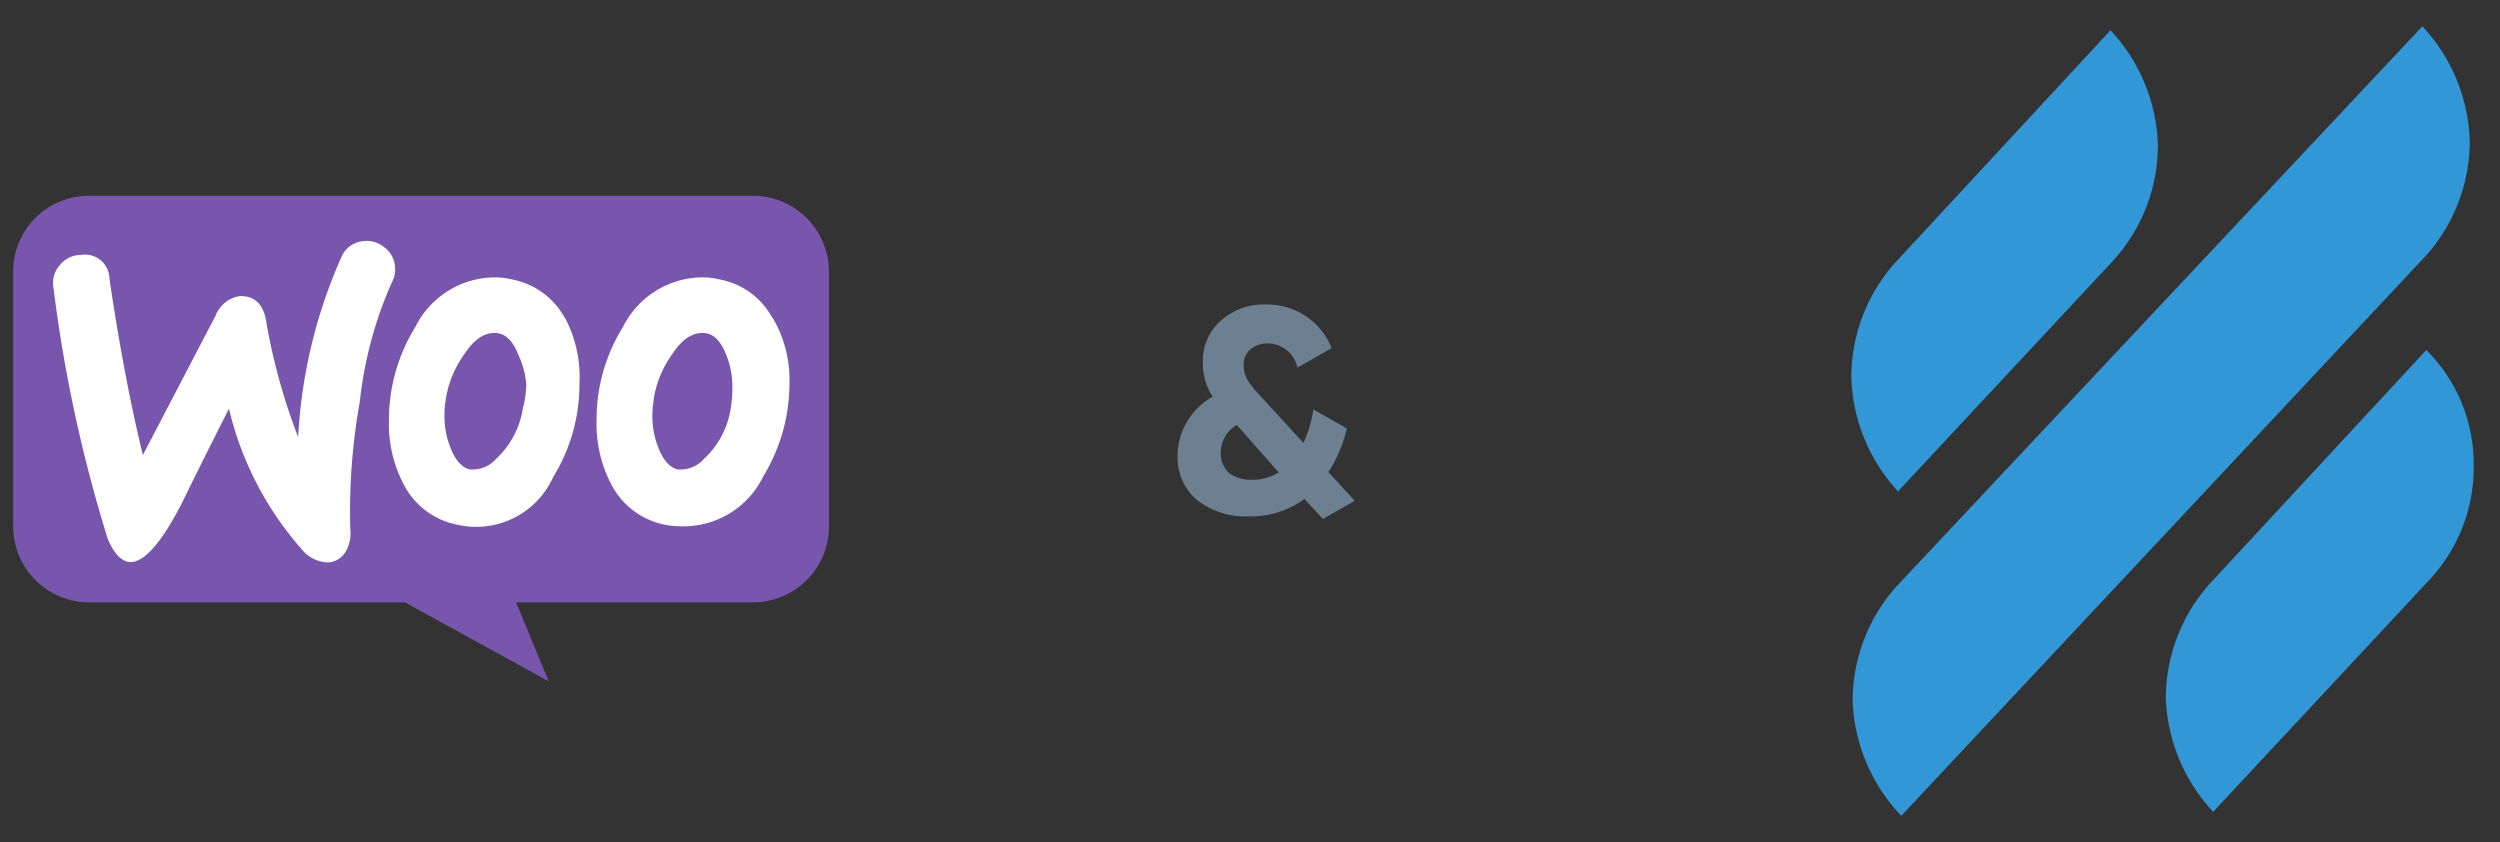 <svg id="Layer_1" data-name="Layer 1" xmlns="http://www.w3.org/2000/svg" xmlns:xlink="http://www.w3.org/1999/xlink" viewBox="0 0 95 32"><rect x="0" y="0" width="95" height="32" fill="#333333" stroke="none"/><defs><style>.cls-1{fill:none;}.cls-2{clip-path:url(#clip-path);}.cls-3{fill:#7956ad;}.cls-4{fill:#fff;}.cls-5{fill:#6c8092;}.cls-6{fill:#378fa5;}.cls-6,.cls-7,.cls-8{fill-rule:evenodd;}.cls-7{fill:#57c7e3;}.cls-8{fill:#3197d6;}</style><clipPath id="clip-path"><rect class="cls-1" x="0.5" y="0.47" width="31" height="31"/></clipPath></defs><title>woo&amp;amp;helpscout</title><g class="cls-2"><path class="cls-3" d="M3.38,7.44H28.61a2.89,2.89,0,0,1,2.89,2.89V20a2.89,2.89,0,0,1-2.89,2.89h-9l1.24,3-5.46-3H3.39A2.89,2.89,0,0,1,.5,20V10.33A2.88,2.88,0,0,1,3.38,7.44Z"/><path class="cls-4" d="M2.27,10.08a1,1,0,0,1,.79-.39.93.93,0,0,1,1.1.91c.39,2.63.82,4.86,1.27,6.69L8.19,12a1.18,1.18,0,0,1,.94-.75c.56,0,.9.31,1,1.05a23,23,0,0,0,1.2,4.31A19.29,19.29,0,0,1,13,9.71a1,1,0,0,1,.83-.55,1.06,1.06,0,0,1,.79.25,1,1,0,0,1,.39.72,1,1,0,0,1-.12.6,15.18,15.18,0,0,0-1.22,4.55,23.67,23.67,0,0,0-.36,4.8,1.44,1.44,0,0,1-.15.84.83.83,0,0,1-.67.45,1.29,1.29,0,0,1-1-.47,12.41,12.41,0,0,1-2.79-5.37c-.82,1.62-1.42,2.83-1.81,3.63-.74,1.43-1.37,2.16-1.9,2.2-.34,0-.63-.27-.89-.87a54.75,54.75,0,0,1-2.07-9.57A1,1,0,0,1,2.27,10.08Zm27.08,2a2.87,2.87,0,0,0-2-1.46,2.74,2.74,0,0,0-.68-.08,3.4,3.4,0,0,0-3,1.89,6.64,6.64,0,0,0-1,3.55,4.92,4.92,0,0,0,.6,2.5,2.92,2.92,0,0,0,2,1.46A3.31,3.31,0,0,0,26,20a3.37,3.37,0,0,0,3-1.89,6.82,6.82,0,0,0,1-3.57A4.61,4.61,0,0,0,29.35,12.06Zm-1.59,3.49a3.3,3.3,0,0,1-1,1.86,1.21,1.21,0,0,1-1,.41c-.3-.07-.55-.33-.74-.82a3.23,3.23,0,0,1-.23-1.15,4.56,4.56,0,0,1,.09-.92,4,4,0,0,1,.67-1.5c.41-.62.85-.87,1.31-.78.3.06.55.33.74.82a3.23,3.23,0,0,1,.23,1.15A4.66,4.66,0,0,1,27.76,15.55Zm-6.3-3.49a2.89,2.89,0,0,0-2-1.46,2.74,2.74,0,0,0-.68-.08,3.4,3.4,0,0,0-3,1.89,6.73,6.73,0,0,0-1,3.55,4.92,4.92,0,0,0,.6,2.5,2.92,2.92,0,0,0,2,1.46,3.21,3.21,0,0,0,3.64-1.81,6.73,6.73,0,0,0,1-3.57A4.8,4.8,0,0,0,21.46,12.06Zm-1.6,3.49a3.3,3.3,0,0,1-1,1.86,1.21,1.21,0,0,1-1,.41c-.3-.07-.55-.33-.74-.82a3.23,3.23,0,0,1-.23-1.15,3.94,3.94,0,0,1,.09-.92,4,4,0,0,1,.67-1.5c.41-.62.85-.87,1.31-.78.3.06.55.33.74.82A3.23,3.23,0,0,1,20,14.62,4,4,0,0,1,19.86,15.55Z"/></g><path class="cls-5" d="M50.48,17.94l1,1.09-1.21.69-.7-.76a3.41,3.41,0,0,1-2.07.66,3,3,0,0,1-2-.61,2.08,2.08,0,0,1-.75-1.67,2.48,2.48,0,0,1,.33-1.27,2.73,2.73,0,0,1,1-1,2.28,2.28,0,0,1-.37-1.28,2,2,0,0,1,.68-1.6,2.43,2.43,0,0,1,1.73-.62A2.67,2.67,0,0,1,49.6,12a2.6,2.6,0,0,1,1,1.23l-1.3.74a1.15,1.15,0,0,0-1.13-.92,1,1,0,0,0-.66.23.74.74,0,0,0-.25.58,1.12,1.12,0,0,0,.13.55,3.4,3.4,0,0,0,.49.62l1.65,1.8a4.8,4.8,0,0,0,.38-1.27l1.27.72A5.22,5.22,0,0,1,50.48,17.94Zm-2.89.29a1.82,1.82,0,0,0,1-.28L47,16.15s0,0,0,0a1.2,1.2,0,0,0-.61,1.07,1,1,0,0,0,.33.77A1.41,1.41,0,0,0,47.59,18.23Z"/><path class="cls-6" d="M94,28.7v0Z"/><path class="cls-7" d="M94,29V28C94,28.59,94,29,94,29Z"/><path class="cls-8" d="M92.2,9.7a6.54,6.54,0,0,0,1.65-4.35A6.68,6.68,0,0,0,92.05,1l-20,21.3a6.54,6.54,0,0,0-1.65,4.35A6.68,6.68,0,0,0,72.25,31Zm0,3.6L84,22.15A6.54,6.54,0,0,0,82.3,26.5a6.68,6.68,0,0,0,1.8,4.35L92.35,22A6.26,6.26,0,0,0,94,17.65a6.1,6.1,0,0,0-1.8-4.35ZM72.1,18.7l8.25-8.85A6.54,6.54,0,0,0,82,5.5a6.68,6.68,0,0,0-1.8-4.35L72,10a6.54,6.54,0,0,0-1.65,4.35,6.68,6.68,0,0,0,1.8,4.35Z"/></svg>